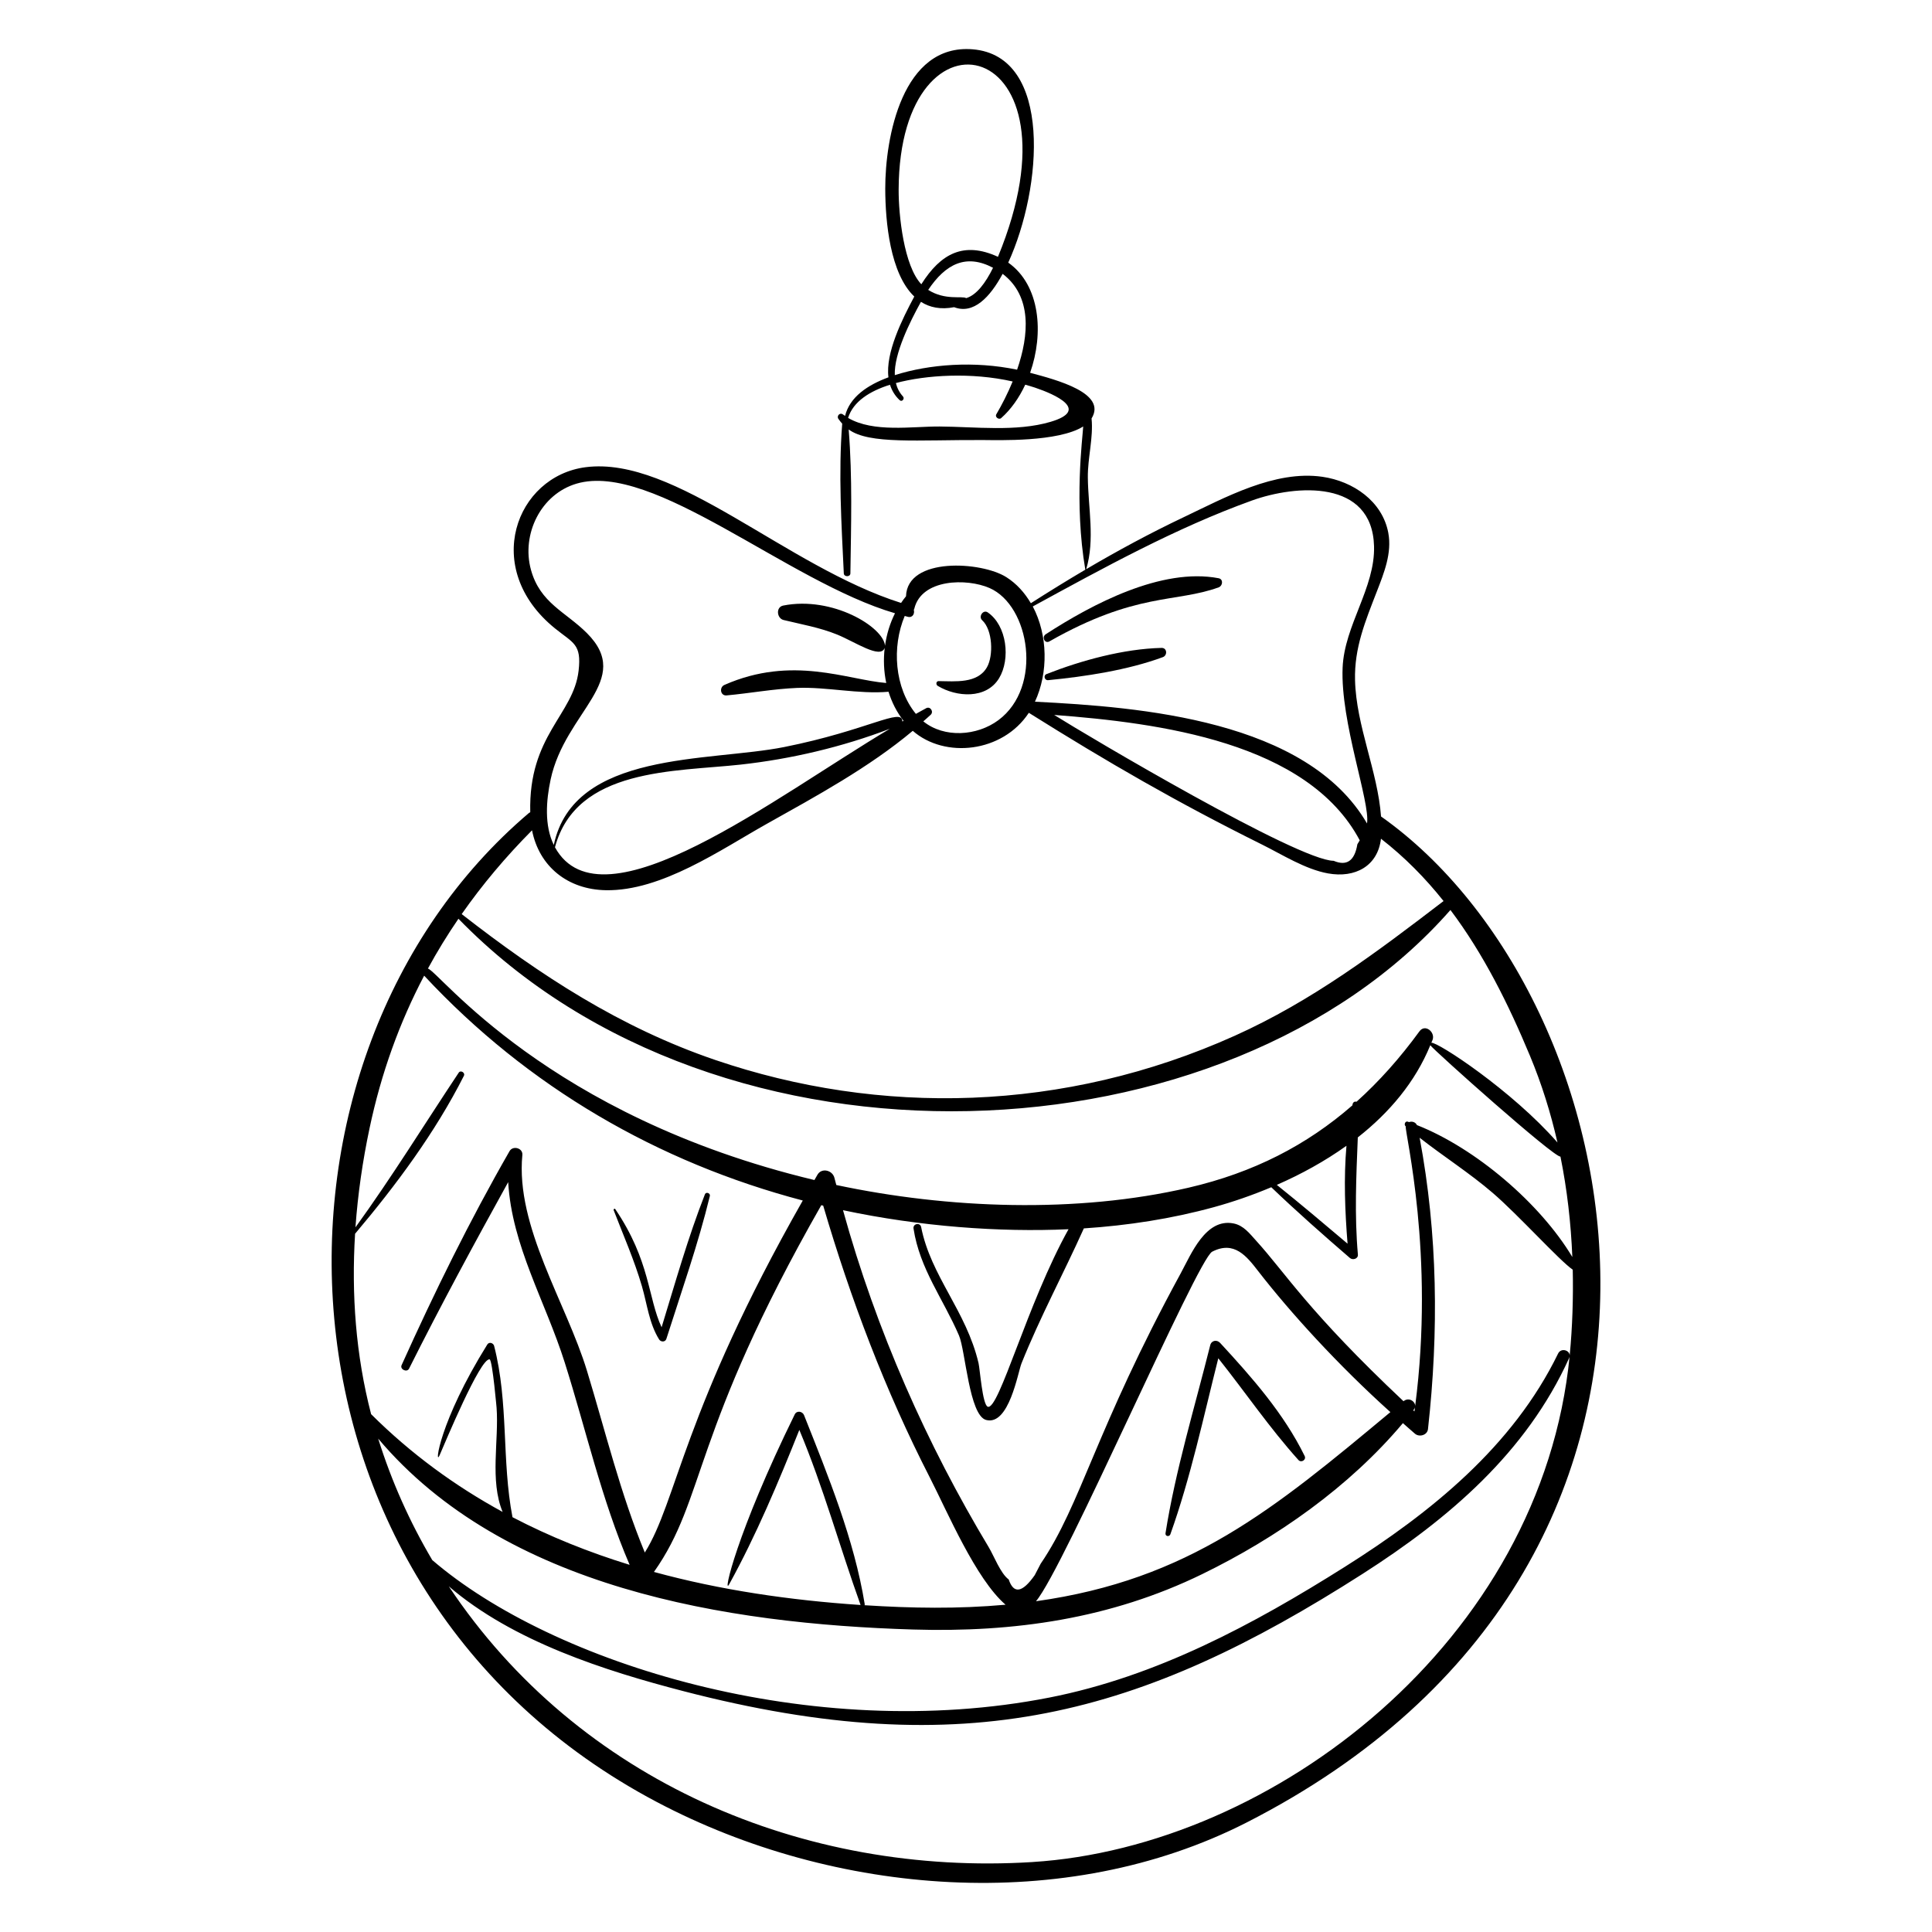 <?xml version="1.0" encoding="UTF-8"?>
<!-- Uploaded to: SVG Repo, www.svgrepo.com, Generator: SVG Repo Mixer Tools -->
<svg fill="#000000" width="800px" height="800px" version="1.1" viewBox="144 144 512 512" xmlns="http://www.w3.org/2000/svg">
 <g>
  <path d="m509.99 360.38c-0.895-12.023-6.586-24.016-6.891-36.117-0.219-8.637 2.746-15.676 5.797-23.559 1.895-4.894 4.016-10.145 3.019-15.48-1.574-8.434-9.367-13.695-17.457-14.867-12.617-1.828-25.875 5.531-36.836 10.738-8.809 4.184-17.375 8.809-25.766 13.742 2.359-7.859 0.512-16.25 0.43-24.336-0.055-5.144 1.5-10.52 0.988-15.605 4.133-6.695-9.102-10.188-16.285-12.102 3.68-10.453 2.695-23.203-5.797-29.199 9.031-19.68 11.879-54.77-9.418-56.527-18.668-1.543-23.207 23.414-23.176 36.98 0.023 8.793 1.301 22.461 7.695 28.539-3.231 6.035-7.672 14.949-6.848 21.41-5.496 2.016-10.258 5.203-11.496 10.219-0.191-0.133-0.395-0.25-0.578-0.391-0.773-0.594-1.734 0.402-1.188 1.18 0.324 0.469 0.664 0.887 1.008 1.273-1.027 13.145-0.203 26.531 0.422 39.68 0.047 0.98 1.734 0.988 1.746-0.008 0.18-12.652 0.562-25.496-0.453-38.133 5.457 3.992 18.363 2.719 35.527 2.797 4.094 0.02 20.012 0.566 26.625-3.59-0.168 3.09-2.461 20.219 0.559 37.953-4.867 2.867-9.672 5.836-14.434 8.883-1.621-2.762-3.758-5.164-6.477-6.894-6.559-4.18-26.277-5.449-26.609 5.059-0.465 0.566-0.902 1.152-1.309 1.762-30.418-9.621-59.848-39.016-83.582-35.973-18.492 2.375-27.723 26.828-8.168 42.691 4.906 3.977 7.106 4.125 6.293 11.246-1.332 11.68-13.316 17.133-12.812 37.508-0.121 0.066-0.25 0.105-0.367 0.207-75.836 64.414-72.98 205.59 33.863 262.06 47.098 24.895 108.28 29.969 156.34 5.461 134.8-68.75 103.33-218.82 35.637-266.61zm-127.84-166.14c0.18-51.949 50.32-40.414 26.32 17.82-9.043-4.16-15.156-0.895-20.309 7.273-4.613-4.863-6.035-18.258-6.012-25.094zm17.906 28.77c-1.055-0.672-5.59 0.672-10.074-2.188 4.59-6.84 9.984-9.66 17.184-5.859-1.98 4.023-4.363 7.215-7.109 8.047zm-12 0.98c2.336 1.496 5.223 2.106 8.801 1.418 5.117 1.969 9.492-2.598 12.852-8.836 7.82 5.949 7.004 16.25 3.832 25.402-11.371-2.375-23.254-1.465-32.41 1.441-0.227-5.633 4.008-14.16 6.926-19.426zm34.367 31.797c-9.102 2.695-20.004 1.301-29.41 1.242-7.348-0.043-17.508 1.672-24.262-2.277 1.363-4.359 5.754-7.109 11.105-8.789 0.477 1.492 1.281 2.875 2.547 4.074 0.629 0.598 1.445-0.371 0.883-0.984-0.957-1.047-1.547-2.246-1.867-3.539 7.969-2.141 20.008-2.902 30.945-0.418-1.332 3.231-2.879 6.227-4.332 8.699-0.43 0.734 0.684 1.539 1.289 1.004 2.59-2.281 4.754-5.367 6.379-8.852 0.863 0.246 1.727 0.492 2.578 0.777 5.312 1.785 14.684 5.941 4.144 9.062zm138.26 221.33c-8.555-14.258-25.656-28.84-41.188-34.961-0.398-0.836-1.348-1.066-2.09-0.785-0.105-0.039-0.215-0.086-0.32-0.121-0.691-0.234-1.082 0.789-0.598 1.211 0.016 0.012 0.027 0.023 0.043 0.035-0.199 1.93 7.742 33.859 2.5 74.141 0.062-1.25-1.684-2.457-3.086-1.297-25.281-23.812-31.254-33.969-39.055-42.543-1.703-1.871-3.301-4.035-5.969-4.57-7.41-1.48-11.254 8.137-13.984 13.152-22.746 41.746-26.379 61.227-37.148 77.027-0.523 1.008-1.051 2.019-1.574 3.027-3.277 4.672-5.574 5.055-6.894 1.145-2.168-1.574-3.949-6.312-5.277-8.516-16.359-27.215-29.797-57.375-38.637-89.348 20.434 4.34 41.453 5.875 59.766 5.043-10.91 19.555-18.488 48.242-21.426 47.031-1.387-0.57-2.051-9.953-2.422-11.543-3.266-13.887-12.648-23.027-15.211-36.062-0.258-1.301-2.219-0.91-2.019 0.395 1.637 10.707 7.859 18.605 12.047 28.34 1.715 3.984 2.703 21.207 7.195 22.387 6.07 1.594 8.418-12.625 9.371-14.996 4.898-12.23 11.145-23.797 16.523-35.773 11.68-0.766 23.262-2.555 34.453-5.625 5-1.371 10.141-3.144 15.219-5.281 6.754 6.465 13.75 12.633 20.84 18.75 0.746 0.641 2.215 0.23 2.113-0.91-0.922-10.457-0.438-20.695-0.023-31.047 8.371-6.574 15.238-14.695 19.211-24.422 1.137 1.516 32.613 29.633 34.496 29.516 1.766 8.75 2.781 17.656 3.144 26.602zm-42.156 40.629c0.172-0.219 0.344-0.379 0.465-0.785-0.047 0.359-0.105 0.719-0.152 1.074-0.105-0.098-0.207-0.191-0.312-0.289zm-163.91 1.082c-15.461 31.461-19.141 48.223-17.387 45.043 7.133-12.934 13.09-27.133 18.602-40.926 6.379 15.188 10.668 30.914 16.23 46.395-18.684-1.254-37.137-3.938-54.758-8.758 13.828-19.555 9.836-36.672 44.348-97.191 0.168 0.039 0.336 0.078 0.504 0.117 7.281 24.785 16.422 48.969 28.223 71.984 4.703 9.172 12.188 26.949 20.105 33.777-12.617 1.141-24.926 0.93-37.371 0.133 0.023-0.082 0.066-0.156 0.051-0.258-2.801-17.199-9.684-34-16.086-50.113-0.41-1.023-1.918-1.301-2.461-0.203zm157.85-0.602c-30.93 25.762-53.34 44.441-93.922 50.121 7.379-8.625 42.73-90.594 46.695-92.637 5.828-3.004 9.129 1.199 12.145 5.09 8.57 11.062 21.238 24.977 35.082 37.426zm-30.098-60.219c6.434-2.812 12.719-6.258 18.457-10.363-0.746 8.613-0.395 17.383 0.293 25.945-6.207-5.254-12.414-10.492-18.75-15.582zm74.383-11.223c-12-13.754-31.859-26.766-33.43-26.438 0.102-0.258 0.23-0.5 0.324-0.762 0.762-2.051-1.969-4.336-3.477-2.269-5.152 7.062-10.672 13.266-16.672 18.656-0.418-0.125-0.914 0.055-1.043 0.648-0.023 0.105-0.035 0.215-0.059 0.316-12.109 10.559-26.203 17.82-43.414 21.816-29.637 6.879-63.734 5.59-93.348-0.711-0.16-0.637-0.348-1.266-0.504-1.902-0.492-1.988-3.344-2.766-4.484-0.836-0.277 0.473-0.535 0.949-0.812 1.422-70.844-16.957-99.512-55.344-102.43-56.039 2.465-4.531 5.164-8.926 8.09-13.203 69.598 71.539 203.66 65.156 262.89-2.324 8.762 11.637 15.359 24.922 21.09 38.672 3.098 7.445 5.496 15.125 7.277 22.953zm-81.031-170.12c11.836-4.269 31.922-5.637 32.414 12.078 0.309 11.047-7.852 20.945-8.328 32.188-0.613 14.504 7.363 35.656 6.469 41.297-15.98-27.402-59.949-30.863-88.004-32.266 3.57-7.668 3.43-17.699-0.574-25.242 18.73-10.219 37.93-20.809 58.023-28.055zm28.625 90.035c-0.203 0.34-0.387 0.656-0.629 1.039-0.723 4.398-2.82 5.859-6.293 4.383-9.363-0.02-65.016-32.98-74.055-38.656 27.711 2.109 67.148 7.172 80.977 33.234zm-98.113-66.867c10.691 4.676 14.184 26.227 2.352 35.02-5.652 4.203-14.348 4.812-19.898 0.316 0.652-0.586 1.332-1.152 1.965-1.754 0.855-0.816-0.113-2.32-1.203-1.734-0.918 0.488-1.824 1-2.731 1.504-5.66-6.918-6.414-17.723-2.957-25.949 0.285 0.074 0.559 0.164 0.844 0.234 1.273 0.309 1.844-0.879 1.562-1.863 0.062-0.086 0.109-0.188 0.141-0.316 1.922-7.914 13.895-8.094 19.926-5.457zm-116.32 50.777c3.871-18.145 22.172-26.309 9.605-38.848-5.656-5.644-12.395-7.938-14.816-16.781-2.555-9.332 2.566-20.012 12.102-22.812 20.301-5.965 56.02 26.082 84.379 34.355-1.344 2.676-2.227 5.602-2.644 8.609-0.398-4.981-13.949-13.234-26.973-10.652-2.016 0.398-1.719 3.391 0.094 3.832 4.754 1.156 9.617 1.996 14.172 3.848 4.785 1.945 11.543 6.621 12.625 3.523-0.371 3.102-0.238 6.269 0.406 9.316-10.289-0.809-24.867-7.426-42.887 0.516-1.418 0.625-1.094 2.934 0.594 2.777 6.238-0.578 12.402-1.727 18.672-1.984 7.719-0.32 16.316 1.707 24.227 1.016 0.859 2.781 2.18 5.394 3.981 7.699-0.105 0.062-0.211 0.121-0.32 0.184 0.035-3.867-9.121 2.332-31.281 6.762-19.973 3.996-55.816 0.922-61.086 25.957-2.539-5.188-2.023-11.789-0.848-17.316zm89.902-13.469c-30.004 17.824-76.344 53.938-88.742 31.402 5.652-21.117 31.781-19.988 49.25-21.918 13.273-1.461 26.957-4.676 39.492-9.484zm-94.82 26.902c1.895 9.59 9.449 15.699 19.57 15.875 14.742 0.258 30.406-10.73 42.699-17.621 12.996-7.285 27.031-14.898 38.629-24.621 8.453 7.402 23.773 5.836 30.758-4.773 20.891 13.098 39.297 23.742 61.82 34.926 5.371 2.668 11.426 6.535 17.445 7.629 7.238 1.312 13.211-1.957 14.055-9.188 6.301 4.898 11.766 10.457 16.586 16.52-17.664 13.527-34.812 26.465-55.305 35.684-45.363 20.41-94.168 21.27-137.71 6.426-25.168-8.582-46.383-22.438-67.188-38.652 5.445-7.793 11.66-15.176 18.637-22.203zm-28.59 38.516c27.512 29.57 62.027 49.5 100.34 59.594-31.82 55.988-33.285 79.609-41.863 93.285-6.465-15.629-10.414-32.012-15.336-48.184-5.477-17.988-18.949-38.18-17.117-57.176 0.176-1.836-2.5-2.562-3.391-1.016-10.566 18.398-19.891 37.379-28.609 56.715-0.508 1.129 1.422 2.039 1.98 0.922 8.352-16.684 17.238-33.094 26.266-49.422 0.973 16.867 9.859 31.594 14.992 47.824 5.668 17.918 9.75 36.309 17.195 53.602-10.746-3.305-21.141-7.461-31.047-12.629-2.902-15.082-0.973-30.234-4.863-45.383-0.203-0.789-1.32-1.168-1.809-0.383-12.812 20.566-14.004 32.461-12.664 29.395 1.41-3.223 10.809-25.902 13.277-25.453 0.766 0.137 1.918 13.797 1.84 12.727 0.656 8.789-1.848 19.34 1.602 27.699-12.539-6.836-24.254-15.355-34.848-25.906-4.062-15.637-5.242-31.762-4.25-47.812 10.879-12.883 21.258-26.863 28.84-41.859 0.406-0.809-0.855-1.602-1.371-0.832-9.145 13.742-17.695 27.641-27.367 40.992 0.629-8.801 1.898-17.578 3.727-26.23 3.086-14.609 7.934-28.027 14.48-40.469zm161.12 234.91c-60.465 3.758-120.21-21.434-154.59-73.078 17.023 14.656 41.621 22.441 62.117 27.766 75.039 19.5 121.46 6.426 180.11-31.102 22.75-14.559 43.348-32.113 54.676-57.164 0.098-0.223 0.141-0.43 0.145-0.625-7.394 75.645-78.598 130.23-142.46 134.2zm142.46-134.25c-0.016-1.43-2.305-2.09-3.074-0.512-11.98 24.625-33.762 42.18-56.492 56.508-24.293 15.316-49.918 29.082-78.34 34.66-63.059 12.375-131.68-9.059-163.52-36.434-5.949-10.051-10.785-20.828-14.336-32.191 33.477 39.68 92.309 49.094 141.75 50.59 26.773 0.809 52.367-2.856 76.605-14.672 19.734-9.621 38.973-23.078 53.207-40.023 1.07 0.934 2.121 1.895 3.203 2.812 1.145 0.973 3.262 0.387 3.441-1.227 2.875-25.914 2.582-51.613-2.211-77.215 6.359 4.981 13.223 9.34 19.371 14.621 6.769 5.816 17.738 17.984 21.203 20.344 0.164 7.297-0.078 15.203-0.812 22.738z"/>
  <path d="m422.1 313.98c22.953-13.074 33.492-10.188 44.871-14.332 1.07-0.391 1.281-2.16-0.027-2.41-15.105-2.887-33.551 6.883-45.82 14.848-1.125 0.73-0.234 2.586 0.977 1.895z"/>
  <path d="m451.82 315.7c-10.035 0.246-21.207 3.293-30.488 6.938-0.902 0.355-0.508 1.711 0.43 1.617 9.883-0.969 21.059-2.656 30.406-6.106 1.266-0.465 1.137-2.488-0.348-2.449z"/>
  <path d="m408.77 323.73c3.07-5.078 2.082-13.938-3-17.434-1.215-0.836-2.543 1.102-1.488 2.07 2.801 2.566 3.019 9.375 1.285 12.441-2.496 4.41-8.441 3.738-12.812 3.695-0.707-0.008-0.781 0.934-0.266 1.25 4.984 3.023 12.883 3.594 16.281-2.023z"/>
  <path d="m318.66 498.95c0.453 0.734 1.648 0.777 1.938-0.145 3.996-12.562 8.406-25.031 11.523-37.855 0.184-0.754-1.02-1.191-1.309-0.449-4.508 11.504-7.859 23.434-11.48 35.238-3.676-7.891-2.969-17.531-12.277-31.309-0.172-0.254-0.531 0.016-0.43 0.273 2.586 6.707 5.473 13.238 7.492 20.16 1.387 4.769 1.898 9.812 4.543 14.086z"/>
  <path d="m467.35 499.89c-0.863-0.938-2.305-0.688-2.629 0.609-4.117 16.457-9.188 33.043-11.848 49.805-0.137 0.863 1.012 1.062 1.293 0.281 5.383-15.074 8.77-31.074 12.695-46.625 7.121 8.953 13.594 18.469 21.238 26.961 0.738 0.824 2.152-0.043 1.645-1.074-5.516-11.25-13.949-20.812-22.395-29.957z"/>
 </g>
</svg>
